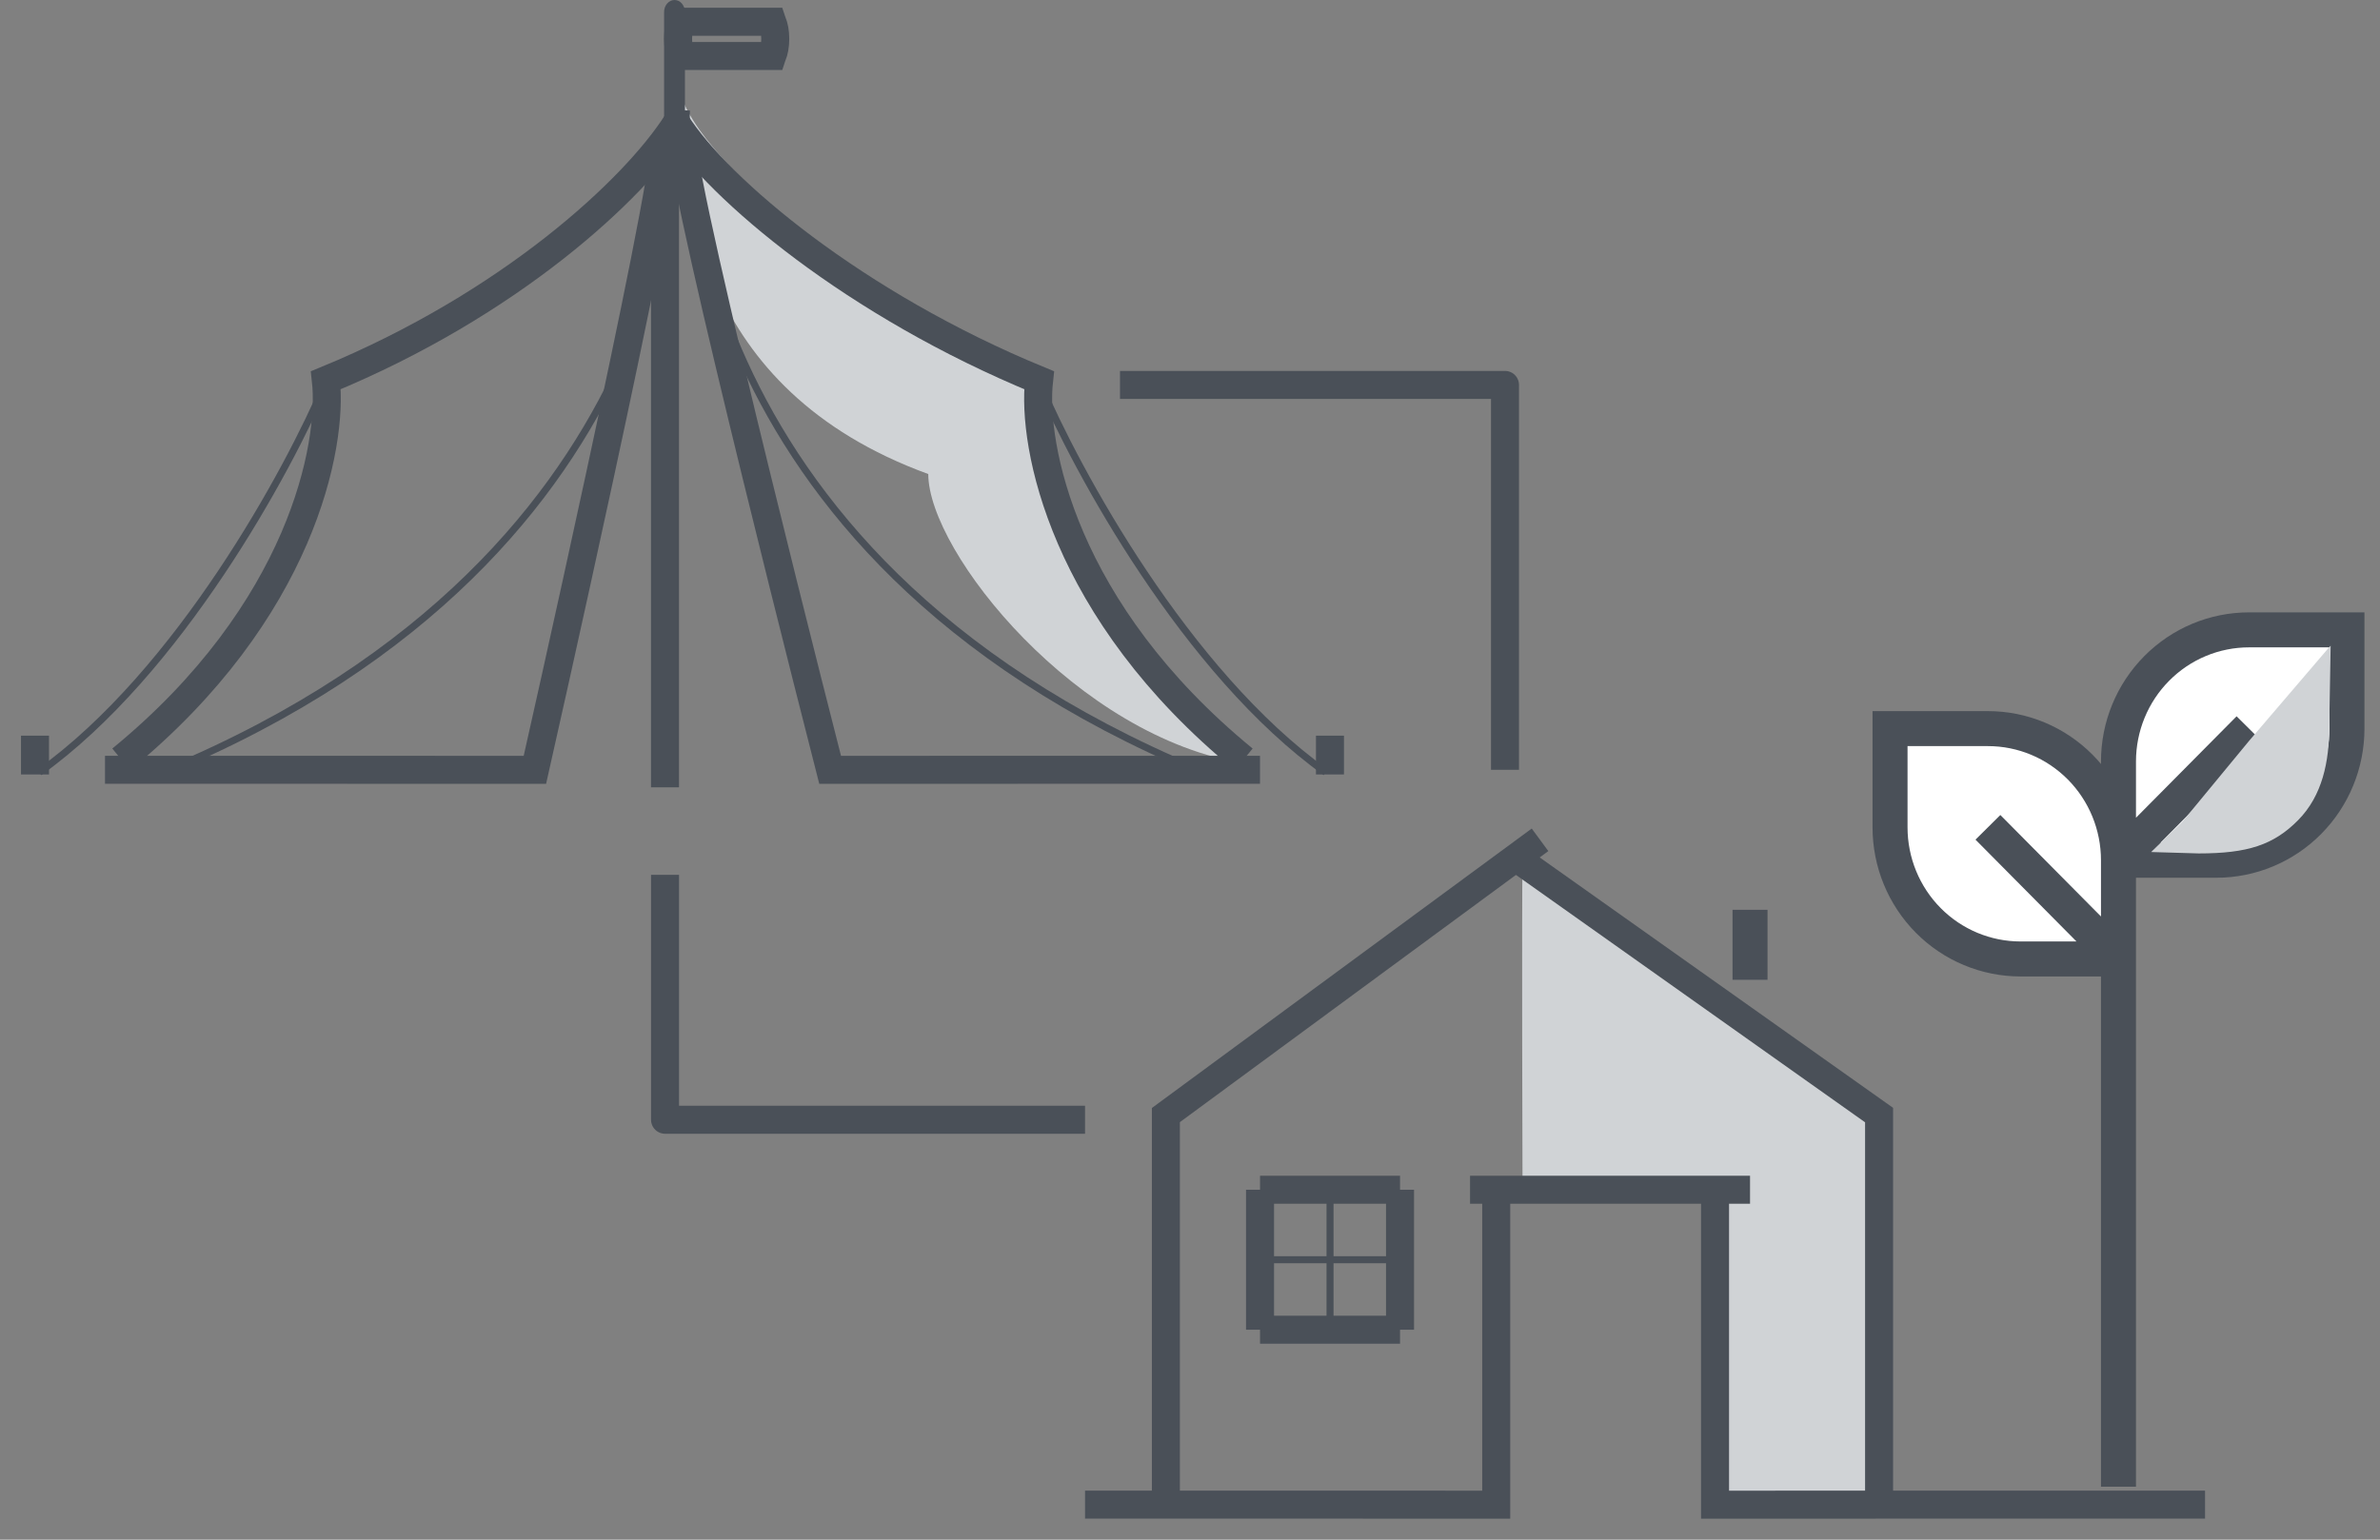 <svg width="68" height="44" viewBox="0 0 68 44" fill="none" xmlns="http://www.w3.org/2000/svg">
<rect x="0" y="0" width="68" height="44" fill="#808080" stroke="none"/>
<path d="M26.522 13.547C19.842 11.112 19.489 5.469 19.53 2.924C20.663 5.534 26.692 9.47 29.565 11.112C29.466 15.692 33.546 20.162 35.598 21.824C30.772 21.085 26.522 15.774 26.522 13.547Z" fill="#D0D3D6"/>
<path d="M29.688 10.927C30.755 13.451 33.886 19.214 37.876 22.07" stroke="#4A5058" stroke-width="0.2"/>
<path d="M37.999 22.132V21.024" stroke="#4A5058" stroke-width="0.8"/>
<path d="M19.5 4C19.5 5.552 23.718 22 23.718 22C23.718 22 32.091 21.998 36 21.998" stroke="#4A5058" stroke-width="0.8"/>
<path d="M19 4V22.5" stroke="#4A5058" stroke-width="0.8" stroke-linejoin="round"/>
<path d="M19.326 3.523C20.537 5.411 24.418 8.699 29.688 10.866C29.482 12.713 30.365 17.465 35.536 21.701" stroke="#4A5058" stroke-width="0.8"/>
<path d="M19.613 3.154C19.613 3.154 18.941 15.262 33.557 21.734" stroke="#4A5058" stroke-width="0.2"/>
<path d="M19 4C19 5.552 15.283 22 15.283 22C15.283 22 6.909 21.998 3 21.998" stroke="#4A5058" stroke-width="0.8"/>
<path d="M19.389 3.154C19.389 3.154 20.061 15.262 5.445 21.734" stroke="#4A5058" stroke-width="0.2"/>
<path d="M9.31 10.927C8.242 13.451 5.111 19.214 1.122 22.07" stroke="#4A5058" stroke-width="0.2"/>
<path d="M1 22.132V21.024" stroke="#4A5058" stroke-width="0.8"/>
<path d="M19.326 3.523C18.115 5.411 14.58 8.699 9.31 10.866C9.515 12.713 8.633 17.465 3.462 21.701" stroke="#4A5058" stroke-width="0.8"/>
<path d="M32 11L43 11L43 22" stroke="#4A5058" stroke-width="0.8" stroke-linejoin="round"/>
<path d="M19.272 3.777C19.107 3.777 18.974 3.623 18.974 3.434V0.344C18.974 0.252 19.005 0.165 19.061 0.101C19.117 0.036 19.193 0 19.272 0C19.351 0 19.427 0.036 19.482 0.101C19.538 0.165 19.57 0.252 19.57 0.344V3.434C19.57 3.623 19.436 3.777 19.272 3.777Z" fill="#4A5058"/>
<path d="M22.07 1.58C22.067 1.587 22.064 1.594 22.062 1.6H19.462C19.459 1.594 19.456 1.587 19.453 1.58C19.408 1.476 19.374 1.307 19.374 1.111C19.374 0.914 19.408 0.745 19.453 0.641C19.456 0.634 19.459 0.628 19.462 0.622H22.062C22.064 0.628 22.067 0.634 22.07 0.641C22.116 0.745 22.15 0.914 22.15 1.111C22.15 1.307 22.116 1.476 22.07 1.58Z" stroke="#4A5058" stroke-width="0.8"/>
<path d="M53.501 31.5L53.501 43H49.001V34H43.501C43.501 34 43.475 26.136 43.501 24.5L53.501 31.5Z" fill="#D0D3D6"/>
<path d="M49.001 34L49.001 43C49.001 43 59.5 42.998 63.001 42.998" stroke="#4A5058" stroke-width="0.8"/>
<path d="M43.327 24.523L53.688 31.866V43" stroke="#4A5058" stroke-width="0.8"/>
<path d="M42.749 34C42.749 35.398 42.749 43 42.749 43C42.749 43 36.013 42.998 31.001 42.998" stroke="#4A5058" stroke-width="0.8"/>
<path d="M42.001 34H44.355H50.001" stroke="#4A5058" stroke-width="0.8"/>
<path d="M50.001 28L50.001 27.411L50.001 26" stroke="#4A5058"/>
<path d="M36.001 34H37.178H40.001" stroke="#4A5058" stroke-width="0.8"/>
<path d="M36.001 36H37.178H40.001" stroke="#4A5058" stroke-width="0.2"/>
<path d="M36.001 38L36.001 36.823L36.001 34" stroke="#4A5058" stroke-width="0.8"/>
<path d="M40.001 38L40.001 36.823L40.001 34" stroke="#4A5058" stroke-width="0.8"/>
<path d="M36.001 38H37.178H40.001" stroke="#4A5058" stroke-width="0.8"/>
<path d="M38.001 38L38.001 36.823L38.001 34" stroke="#4A5058" stroke-width="0.2"/>
<path d="M44.001 24L33.311 31.866V42.701" stroke="#4A5058" stroke-width="0.8"/>
<path d="M60.528 24.584C60.528 23.586 60.135 22.629 59.436 21.924C58.736 21.218 57.788 20.822 56.798 20.822H54.001V23.643C54.001 24.641 54.394 25.598 55.093 26.303C55.793 27.009 56.742 27.405 57.731 27.405H60.528V24.584ZM60.528 24.584H63.326C64.315 24.584 65.264 24.187 65.963 23.482C66.663 22.776 67.056 21.819 67.056 20.822V18H64.258C63.269 18 62.32 18.396 61.621 19.102C60.921 19.807 60.528 20.764 60.528 21.762V24.584ZM60.528 27.405L56.798 23.643L60.528 27.405Z" fill="white"/>
<path d="M60.528 42.487V24.113M60.528 24.584V27.405M60.528 24.584C60.528 23.586 60.135 22.629 59.436 21.924C58.736 21.218 57.788 20.822 56.798 20.822H54.001V23.643C54.001 24.641 54.394 25.598 55.093 26.303C55.793 27.009 56.742 27.405 57.731 27.405H60.528M60.528 24.584H63.326C64.315 24.584 65.264 24.187 65.963 23.482C66.663 22.776 67.056 21.819 67.056 20.822V18H64.258C63.269 18 62.32 18.396 61.621 19.102C60.921 19.807 60.528 20.764 60.528 21.762V24.584ZM60.528 24.584L64.258 20.822M60.528 27.405L56.798 23.643" stroke="#4A5058"/>
<path d="M61.461 24.349L62.821 24.389C64.219 24.389 64.958 24.147 65.657 23.442C66.357 22.736 66.55 21.759 66.55 20.761L66.59 18.453L66.55 18.494L64.258 21.174L62.354 23.482L61.461 24.349Z" fill="#D0D3D6"/>
<path d="M19.001 25V32H31.001" stroke="#4A5058" stroke-width="0.8" stroke-linejoin="round"/>
</svg>

